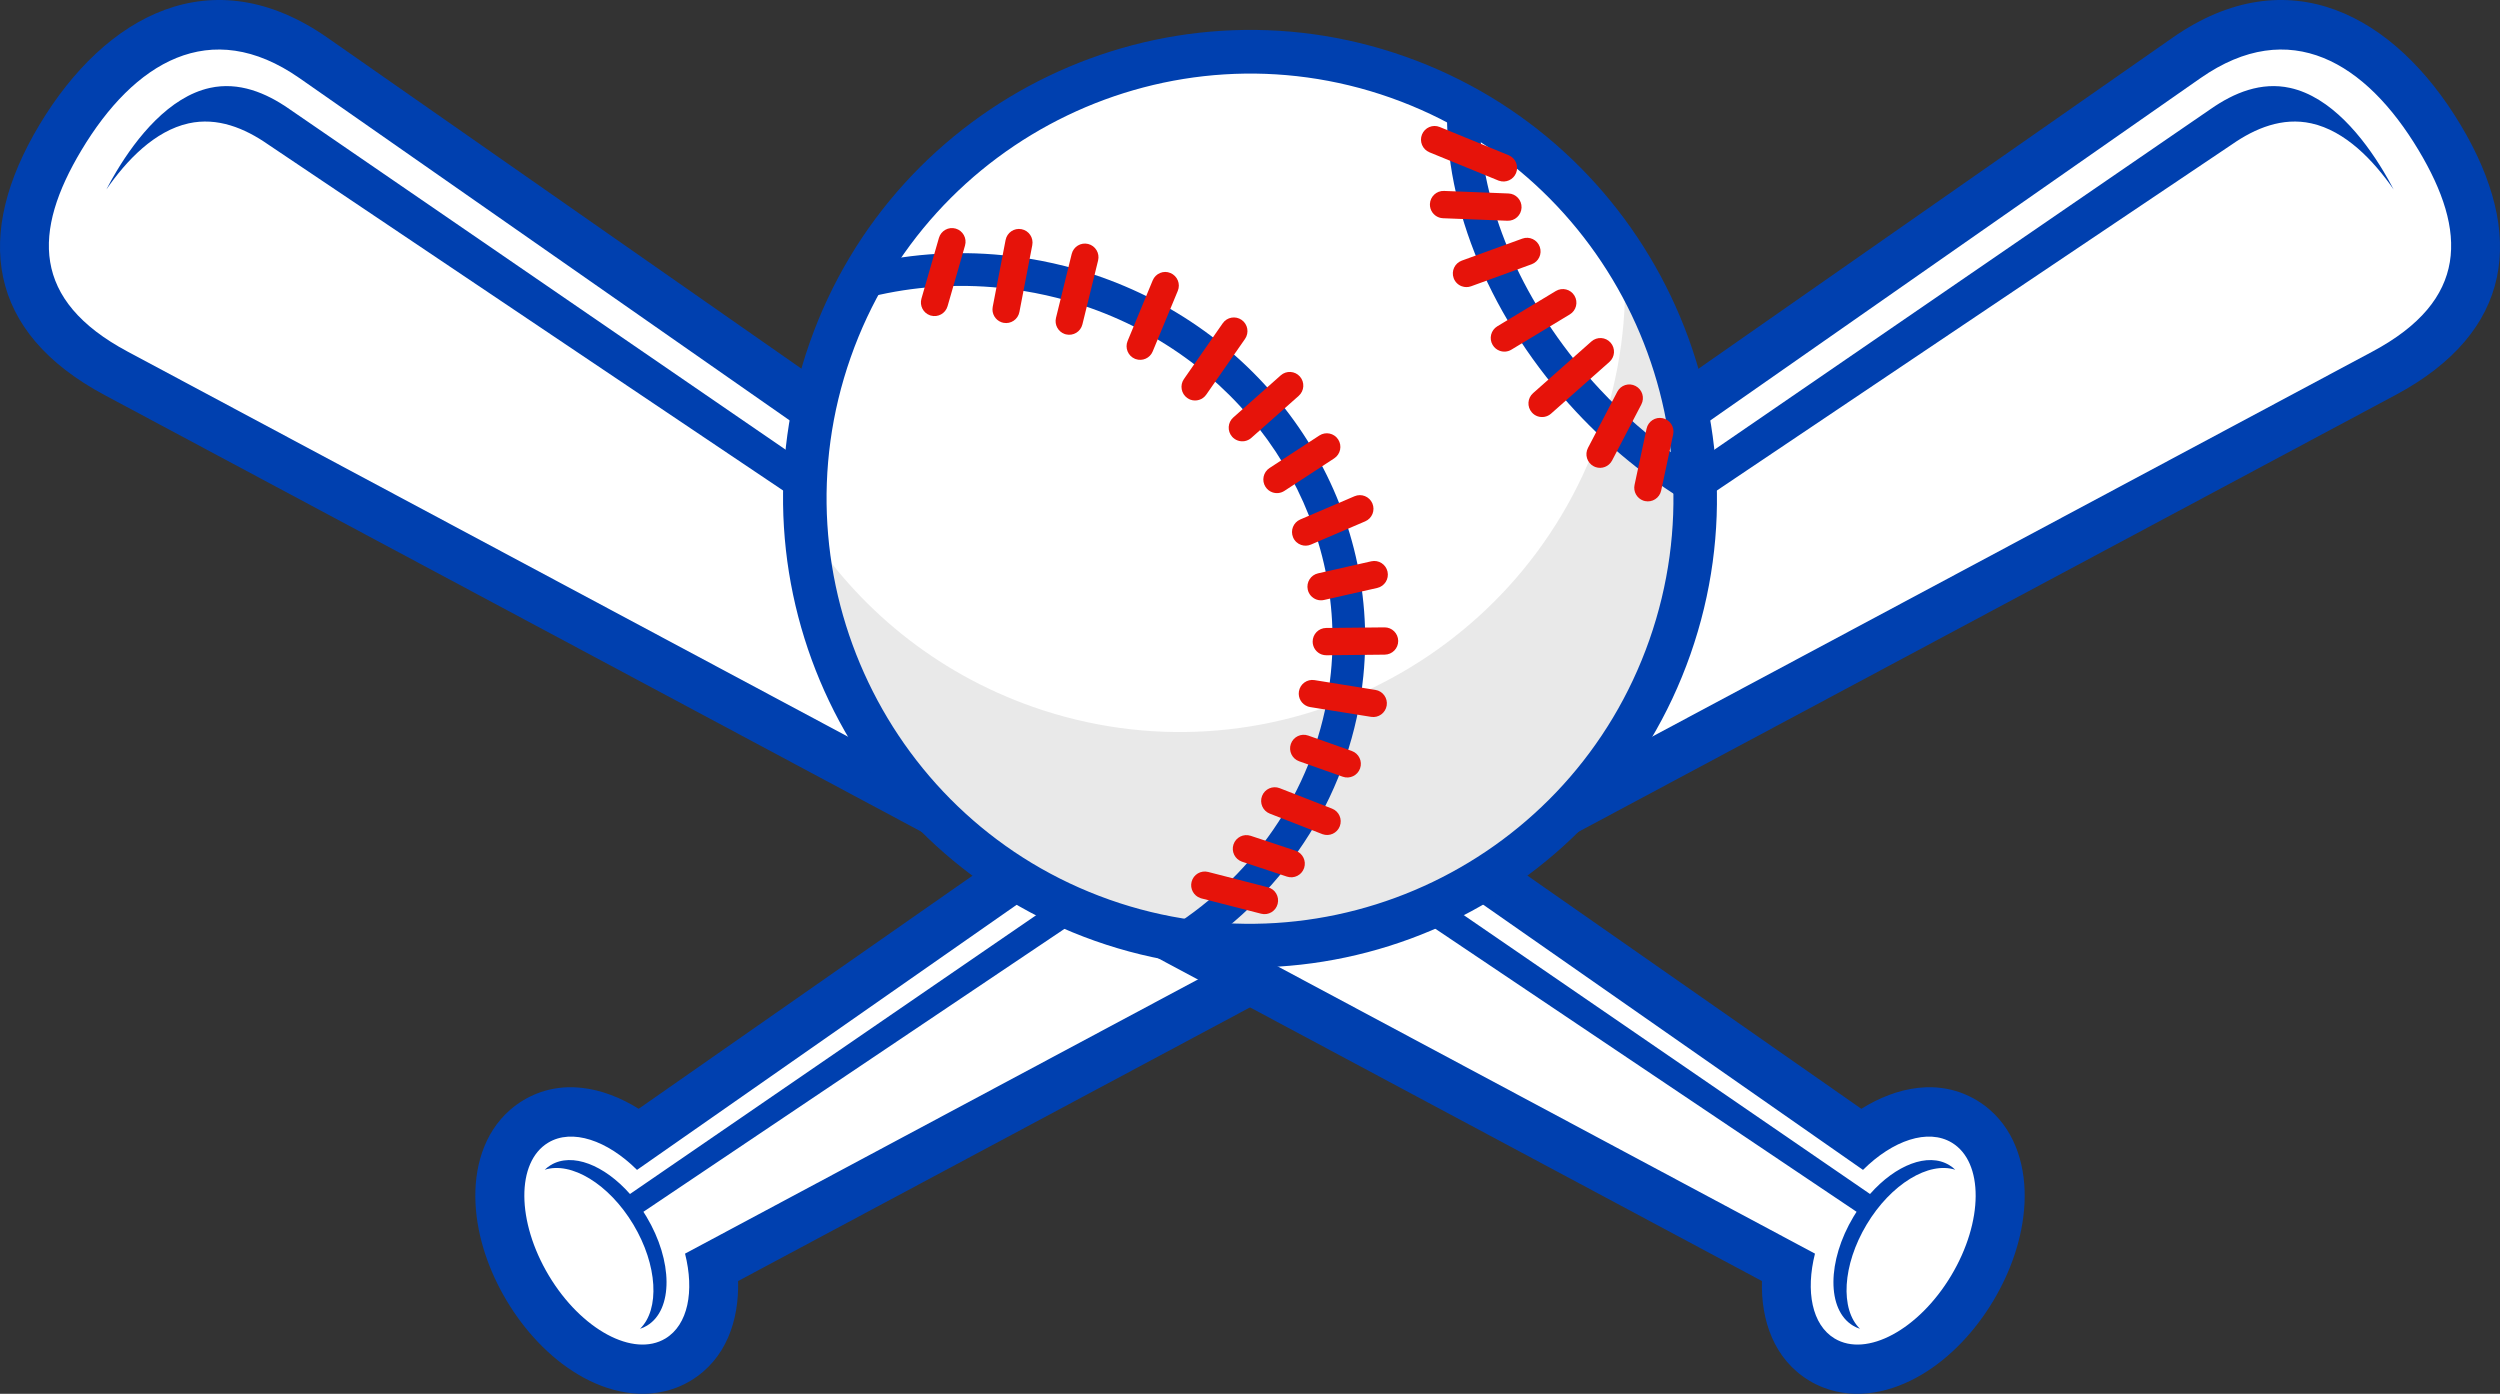 <svg width="113" height="63" viewBox="0 0 113 63" fill="none" xmlns="http://www.w3.org/2000/svg">
<rect x="0" y="0" width="113" height="63" fill="#333333" stroke="none"/>
<g id="logo" clip-path="url(#clip0_3753_1056)">
<g id="Group">
<path id="Vector" fill-rule="evenodd" clip-rule="evenodd" d="M28.867 50.118L98.195 1.707C103.424 -1.945 108.242 0.68 111.217 5.641C114.195 10.611 113.593 15.012 108.275 17.856L33.362 57.903C33.408 59.672 32.825 61.437 31.222 62.405C31.018 62.529 30.803 62.633 30.581 62.719C29.084 63.295 27.476 62.928 26.135 62.13C24.806 61.339 23.702 60.126 22.909 58.804C22.116 57.481 21.566 55.934 21.493 54.385C21.418 52.822 21.848 51.223 23.057 50.166C23.236 50.009 23.43 49.868 23.633 49.744C25.346 48.709 27.279 49.126 28.868 50.117" fill="#0040AF"/>
<path id="Vector_2" fill-rule="evenodd" clip-rule="evenodd" d="M28.793 52.879L99.46 3.533C103.507 0.707 106.947 2.831 109.319 6.788C111.519 10.459 111.585 13.566 107.233 15.892L30.964 56.664C31.393 58.364 31.099 59.882 30.079 60.499C28.633 61.373 26.272 60.101 24.808 57.657C23.344 55.214 23.329 52.524 24.776 51.65C25.856 50.997 27.448 51.542 28.793 52.879Z" fill="white"/>
<path id="Vector_3" fill-rule="evenodd" clip-rule="evenodd" d="M24.896 52.661C25.859 52.079 27.318 52.658 28.475 53.969L99.922 4.928C100.982 4.188 102.21 3.686 103.514 3.974C105.353 4.381 106.815 6.211 107.734 7.745C107.886 7.998 108.043 8.274 108.193 8.566C107.279 7.243 106.008 5.915 104.474 5.576C103.17 5.288 101.942 5.79 100.882 6.529L29.082 54.773C29.129 54.844 29.175 54.918 29.219 54.992C30.42 56.996 30.432 59.202 29.245 59.918C29.145 59.979 29.039 60.027 28.929 60.062C29.829 59.186 29.727 57.184 28.628 55.349C27.528 53.514 25.813 52.486 24.62 52.874C24.703 52.793 24.795 52.722 24.895 52.661" fill="#0040AF"/>
<path id="Vector_4" fill-rule="evenodd" clip-rule="evenodd" d="M84.133 50.118L14.805 1.707C9.576 -1.945 4.758 0.68 1.783 5.641C-1.194 10.611 -0.593 15.012 4.726 17.856L79.639 57.903C79.593 59.672 80.177 61.437 81.779 62.405C81.983 62.529 82.198 62.633 82.42 62.719C83.916 63.295 85.525 62.928 86.866 62.13C88.195 61.339 89.299 60.126 90.092 58.804C90.885 57.481 91.434 55.934 91.508 54.385C91.583 52.822 91.153 51.223 89.944 50.166C89.765 50.009 89.571 49.868 89.368 49.744C87.655 48.709 85.722 49.126 84.134 50.117" fill="#0040AF"/>
<path id="Vector_5" fill-rule="evenodd" clip-rule="evenodd" d="M84.207 52.879L13.54 3.533C9.493 0.707 6.054 2.831 3.682 6.788C1.482 10.459 1.416 13.566 5.768 15.892L82.037 56.664C81.608 58.364 81.901 59.882 82.922 60.499C84.368 61.373 86.729 60.101 88.193 57.657C89.657 55.214 89.671 52.524 88.225 51.65C87.144 50.997 85.553 51.542 84.208 52.879" fill="white"/>
<path id="Vector_6" fill-rule="evenodd" clip-rule="evenodd" d="M88.103 52.661C87.14 52.079 85.682 52.658 84.525 53.969L13.078 4.928C12.018 4.188 10.789 3.686 9.485 3.974C7.647 4.381 6.184 6.211 5.265 7.745C5.113 7.998 4.956 8.274 4.807 8.566C5.72 7.243 6.992 5.915 8.525 5.576C9.829 5.288 11.057 5.79 12.118 6.529L83.917 54.773C83.87 54.844 83.825 54.918 83.78 54.992C82.579 56.996 82.567 59.202 83.754 59.918C83.854 59.979 83.96 60.027 84.071 60.062C83.17 59.186 83.273 57.184 84.372 55.349C85.471 53.514 87.187 52.486 88.379 52.874C88.296 52.793 88.204 52.722 88.104 52.661" fill="#0040AF"/>
</g>
<g id="Group_2">
<path id="Vector_7" d="M56.501 42.743C67.613 42.743 76.622 33.699 76.622 22.542C76.622 11.385 67.613 2.341 56.501 2.341C45.388 2.341 36.379 11.385 36.379 22.542C36.379 33.699 45.388 42.743 56.501 42.743Z" fill="white"/>
<path id="Vector_8" d="M76.619 22.049C74.916 21.026 73.272 19.704 71.777 18.104C67.954 14.011 66.004 9.048 66.15 4.814C72.526 8.301 76.447 14.951 76.619 22.05V22.049Z" fill="white"/>
<path id="Vector_9" d="M53.411 42.505C52.207 42.318 51.005 42.016 49.816 41.595C39.335 37.889 33.83 26.354 37.521 15.832C37.897 14.759 38.355 13.735 38.886 12.772C40.909 12.239 43.073 12.052 45.293 12.277C54.818 13.241 61.801 21.395 60.887 30.485C60.378 35.569 57.507 39.87 53.411 42.506V42.505Z" fill="white"/>
<path id="Vector_10" opacity="0.1" d="M73.416 11.611C73.583 14.242 73.236 16.949 72.309 19.592C68.618 30.116 57.128 35.642 46.647 31.936C42.259 30.385 38.748 27.459 36.414 23.812C36.91 31.655 41.967 38.821 49.816 41.596C60.298 45.302 71.788 39.775 75.479 29.252C77.625 23.133 76.658 16.676 73.416 11.61V11.611Z" fill="#262626"/>
<path id="Vector_11" d="M49.572 42.294C38.724 38.458 33.006 26.477 36.827 15.585C37.213 14.484 37.689 13.416 38.242 12.413C38.339 12.236 38.505 12.107 38.7 12.055C40.87 11.485 43.113 11.311 45.368 11.54C46.875 11.692 48.355 12.023 49.768 12.521C57.539 15.269 62.414 22.686 61.623 30.558C61.11 35.681 58.262 40.263 53.81 43.128C53.659 43.225 53.477 43.264 53.299 43.236C52.044 43.041 50.79 42.723 49.572 42.293V42.294ZM39.381 13.409C38.932 14.259 38.54 15.155 38.217 16.077C34.666 26.198 39.98 37.332 50.062 40.897C51.104 41.266 52.174 41.545 53.248 41.729C57.184 39.101 59.696 34.991 60.155 30.411C60.877 23.221 56.405 16.439 49.278 13.919C47.977 13.459 46.611 13.154 45.221 13.013C43.247 12.813 41.285 12.947 39.382 13.409H39.381Z" fill="#0040AF"/>
<path id="Vector_12" d="M76.373 22.748C76.328 22.732 76.283 22.71 76.239 22.685C74.43 21.597 72.748 20.226 71.239 18.61C67.433 14.534 65.255 9.368 65.413 4.789C65.422 4.532 65.563 4.299 65.784 4.172C66.006 4.045 66.277 4.041 66.502 4.164C72.993 7.713 77.145 14.522 77.353 21.948C77.369 22.062 77.359 22.181 77.318 22.297C77.183 22.682 76.762 22.885 76.379 22.75C76.377 22.75 76.375 22.749 76.373 22.748ZM66.909 6.122C67.167 9.984 69.129 14.185 72.315 17.597C73.389 18.748 74.555 19.764 75.794 20.632C75.21 14.695 71.92 9.317 66.909 6.122Z" fill="#0040AF"/>
<path id="Vector_13" d="M49.49 42.527C38.513 38.646 32.728 26.524 36.593 15.503C40.459 4.484 52.534 -1.325 63.511 2.556C74.487 6.437 80.273 18.559 76.407 29.58C72.541 40.6 60.467 46.408 49.49 42.527ZM62.858 4.418C52.904 0.899 41.955 6.166 38.449 16.159C34.943 26.152 40.19 37.145 50.143 40.664C60.097 44.184 71.047 38.917 74.552 28.924C78.058 18.93 72.811 7.938 62.858 4.418Z" fill="#0040AF"/>
<g id="Group_3">
<path id="Vector_14" d="M42.035 14.252C41.73 14.145 41.559 13.815 41.649 13.5L42.439 10.755C42.533 10.428 42.873 10.238 43.199 10.333C43.522 10.426 43.714 10.769 43.619 11.097L42.83 13.841C42.736 14.169 42.395 14.357 42.069 14.263C42.058 14.26 42.047 14.257 42.035 14.252H42.035Z" fill="#E6130A"/>
<path id="Vector_15" d="M45.269 14.567C44.986 14.467 44.812 14.173 44.871 13.868L45.453 10.847C45.518 10.513 45.84 10.294 46.173 10.359C46.508 10.424 46.724 10.748 46.659 11.082L46.077 14.103C46.013 14.437 45.69 14.656 45.357 14.591C45.327 14.585 45.297 14.577 45.269 14.567Z" fill="#E6130A"/>
<path id="Vector_16" d="M48.123 15.097C47.828 14.993 47.654 14.678 47.731 14.367L48.441 11.478C48.522 11.148 48.855 10.946 49.184 11.027C49.513 11.109 49.715 11.443 49.634 11.773L48.925 14.662C48.844 14.993 48.511 15.195 48.182 15.114C48.162 15.109 48.142 15.103 48.124 15.097H48.123Z" fill="#E6130A"/>
<path id="Vector_17" d="M51.332 16.23C51.321 16.226 51.31 16.223 51.299 16.218C50.986 16.087 50.838 15.726 50.968 15.412L52.102 12.673C52.232 12.359 52.593 12.206 52.905 12.341C53.219 12.472 53.367 12.833 53.236 13.147L52.102 15.885C51.977 16.189 51.636 16.339 51.332 16.23Z" fill="#E6130A"/>
<path id="Vector_18" d="M53.814 18.068C53.762 18.05 53.713 18.024 53.666 17.991C53.388 17.796 53.32 17.412 53.514 17.132L55.267 14.612C55.461 14.333 55.844 14.265 56.123 14.46C56.401 14.655 56.469 15.039 56.275 15.319L54.522 17.838C54.36 18.071 54.068 18.157 53.814 18.068Z" fill="#E6130A"/>
<path id="Vector_19" d="M55.947 19.912C55.852 19.878 55.762 19.821 55.691 19.739C55.466 19.484 55.491 19.094 55.745 18.869L57.889 16.966C58.142 16.741 58.531 16.764 58.756 17.02C58.981 17.276 58.956 17.665 58.703 17.891L56.559 19.793C56.385 19.947 56.15 19.985 55.947 19.912Z" fill="#E6130A"/>
<path id="Vector_20" d="M57.513 22.254C57.39 22.211 57.279 22.127 57.202 22.009C57.017 21.723 57.098 21.341 57.382 21.155L59.636 19.684C59.92 19.498 60.301 19.579 60.486 19.864C60.671 20.15 60.59 20.532 60.306 20.718L58.053 22.189C57.887 22.297 57.688 22.315 57.514 22.254H57.513Z" fill="#E6130A"/>
<path id="Vector_21" d="M58.809 24.63C58.652 24.575 58.517 24.456 58.448 24.29C58.315 23.976 58.46 23.614 58.772 23.48L61.225 22.43C61.538 22.296 61.898 22.442 62.032 22.755C62.165 23.069 62.02 23.431 61.707 23.565L59.254 24.615C59.108 24.678 58.949 24.679 58.809 24.63Z" fill="#E6130A"/>
<path id="Vector_22" d="M59.507 27.1C59.314 27.032 59.158 26.868 59.111 26.653C59.036 26.321 59.244 25.99 59.575 25.915L61.982 25.371C62.313 25.296 62.641 25.505 62.716 25.837C62.791 26.169 62.583 26.5 62.252 26.575L59.845 27.119C59.728 27.146 59.612 27.137 59.507 27.1Z" fill="#E6130A"/>
<path id="Vector_23" d="M59.742 29.583C59.505 29.499 59.335 29.273 59.332 29.007C59.329 28.666 59.601 28.387 59.941 28.384L62.578 28.357C62.917 28.353 63.195 28.627 63.199 28.968C63.202 29.308 62.929 29.587 62.59 29.59L59.953 29.618C59.879 29.618 59.808 29.606 59.742 29.583Z" fill="#E6130A"/>
<path id="Vector_24" d="M59.113 31.932C58.838 31.835 58.663 31.552 58.711 31.253C58.765 30.916 59.08 30.687 59.415 30.741L62.169 31.184C62.504 31.237 62.733 31.554 62.679 31.89C62.624 32.226 62.31 32.456 61.975 32.402L59.22 31.96C59.182 31.954 59.147 31.945 59.112 31.933L59.113 31.932Z" fill="#E6130A"/>
<path id="Vector_25" d="M60.693 35.108L58.722 34.41C58.402 34.297 58.234 33.945 58.347 33.624C58.46 33.303 58.81 33.134 59.13 33.247L61.101 33.944C61.421 34.058 61.589 34.41 61.476 34.731C61.363 35.052 61.013 35.221 60.693 35.108Z" fill="#E6130A"/>
<path id="Vector_26" d="M59.782 37.707C59.776 37.705 59.769 37.703 59.763 37.7L57.395 36.776C57.078 36.652 56.922 36.295 57.045 35.977C57.168 35.659 57.527 35.502 57.84 35.625L60.209 36.55C60.525 36.673 60.681 37.03 60.558 37.348C60.438 37.659 60.093 37.817 59.782 37.707Z" fill="#E6130A"/>
<path id="Vector_27" d="M56.132 38.946C55.817 38.834 55.648 38.49 55.753 38.17C55.86 37.847 56.207 37.672 56.53 37.778L58.557 38.451C58.557 38.451 58.564 38.454 58.568 38.456C58.883 38.567 59.052 38.912 58.947 39.231C58.84 39.554 58.493 39.73 58.17 39.623L56.143 38.95C56.143 38.95 56.136 38.947 56.132 38.946Z" fill="#E6130A"/>
<path id="Vector_28" d="M54.251 40.591C53.954 40.487 53.78 40.169 53.86 39.857C53.944 39.526 54.279 39.328 54.608 39.412L57.307 40.105C57.638 40.188 57.834 40.525 57.75 40.856C57.666 41.186 57.332 41.385 57.003 41.3L54.303 40.608C54.285 40.603 54.268 40.597 54.251 40.591Z" fill="#E6130A"/>
<path id="Vector_29" d="M69.496 18.816C69.4 18.782 69.312 18.724 69.24 18.642C69.015 18.386 69.039 17.997 69.294 17.771L71.932 15.434C72.187 15.209 72.575 15.232 72.799 15.488C73.024 15.744 73 16.133 72.745 16.359L70.107 18.697C69.934 18.85 69.699 18.887 69.496 18.816Z" fill="#E6130A"/>
<path id="Vector_30" d="M72.117 21.112C72.089 21.103 72.062 21.091 72.035 21.076C71.735 20.918 71.619 20.546 71.777 20.244L73.101 17.708C73.258 17.406 73.628 17.287 73.93 17.448C74.231 17.606 74.347 17.979 74.189 18.28L72.865 20.817C72.721 21.091 72.4 21.213 72.117 21.112Z" fill="#E6130A"/>
<path id="Vector_31" d="M74.278 22.628C73.99 22.526 73.816 22.224 73.882 21.916L74.425 19.376C74.497 19.043 74.824 18.831 75.155 18.903C75.487 18.974 75.699 19.302 75.627 19.635L75.084 22.175C75.013 22.508 74.686 22.72 74.354 22.649C74.328 22.643 74.303 22.636 74.279 22.628H74.278Z" fill="#E6130A"/>
<path id="Vector_32" d="M67.791 15.858C67.661 15.812 67.545 15.722 67.469 15.594C67.294 15.302 67.388 14.924 67.679 14.748L70.323 13.154C70.615 12.978 70.992 13.073 71.166 13.365C71.341 13.657 71.247 14.036 70.956 14.211L68.312 15.806C68.149 15.905 67.958 15.917 67.791 15.858Z" fill="#E6130A"/>
<path id="Vector_33" d="M66.079 12.942C65.911 12.883 65.77 12.751 65.705 12.57C65.589 12.249 65.755 11.896 66.073 11.78L68.811 10.785C69.13 10.669 69.482 10.835 69.597 11.155C69.713 11.476 69.547 11.829 69.229 11.945L66.492 12.94C66.353 12.99 66.208 12.988 66.079 12.941V12.942Z" fill="#E6130A"/>
<path id="Vector_34" d="M65.042 9.829C64.794 9.741 64.622 9.5 64.632 9.223C64.646 8.882 64.931 8.617 65.271 8.63L68.184 8.745C68.522 8.757 68.787 9.045 68.774 9.385C68.76 9.726 68.475 9.991 68.135 9.978L65.222 9.864C65.159 9.861 65.098 9.849 65.041 9.829L65.042 9.829Z" fill="#E6130A"/>
<path id="Vector_35" d="M67.754 8.17C67.744 8.167 67.735 8.164 67.725 8.159L64.611 6.884C64.297 6.755 64.146 6.395 64.274 6.079C64.402 5.764 64.76 5.61 65.076 5.741L68.19 7.016C68.504 7.144 68.655 7.504 68.527 7.82C68.403 8.126 68.062 8.278 67.754 8.169L67.754 8.17Z" fill="#E6130A"/>
</g>
</g>
</g>
<defs>
<clipPath id="clip0_3753_1056">
<rect width="113" height="63" fill="white"/>
</clipPath>
</defs>
</svg>
